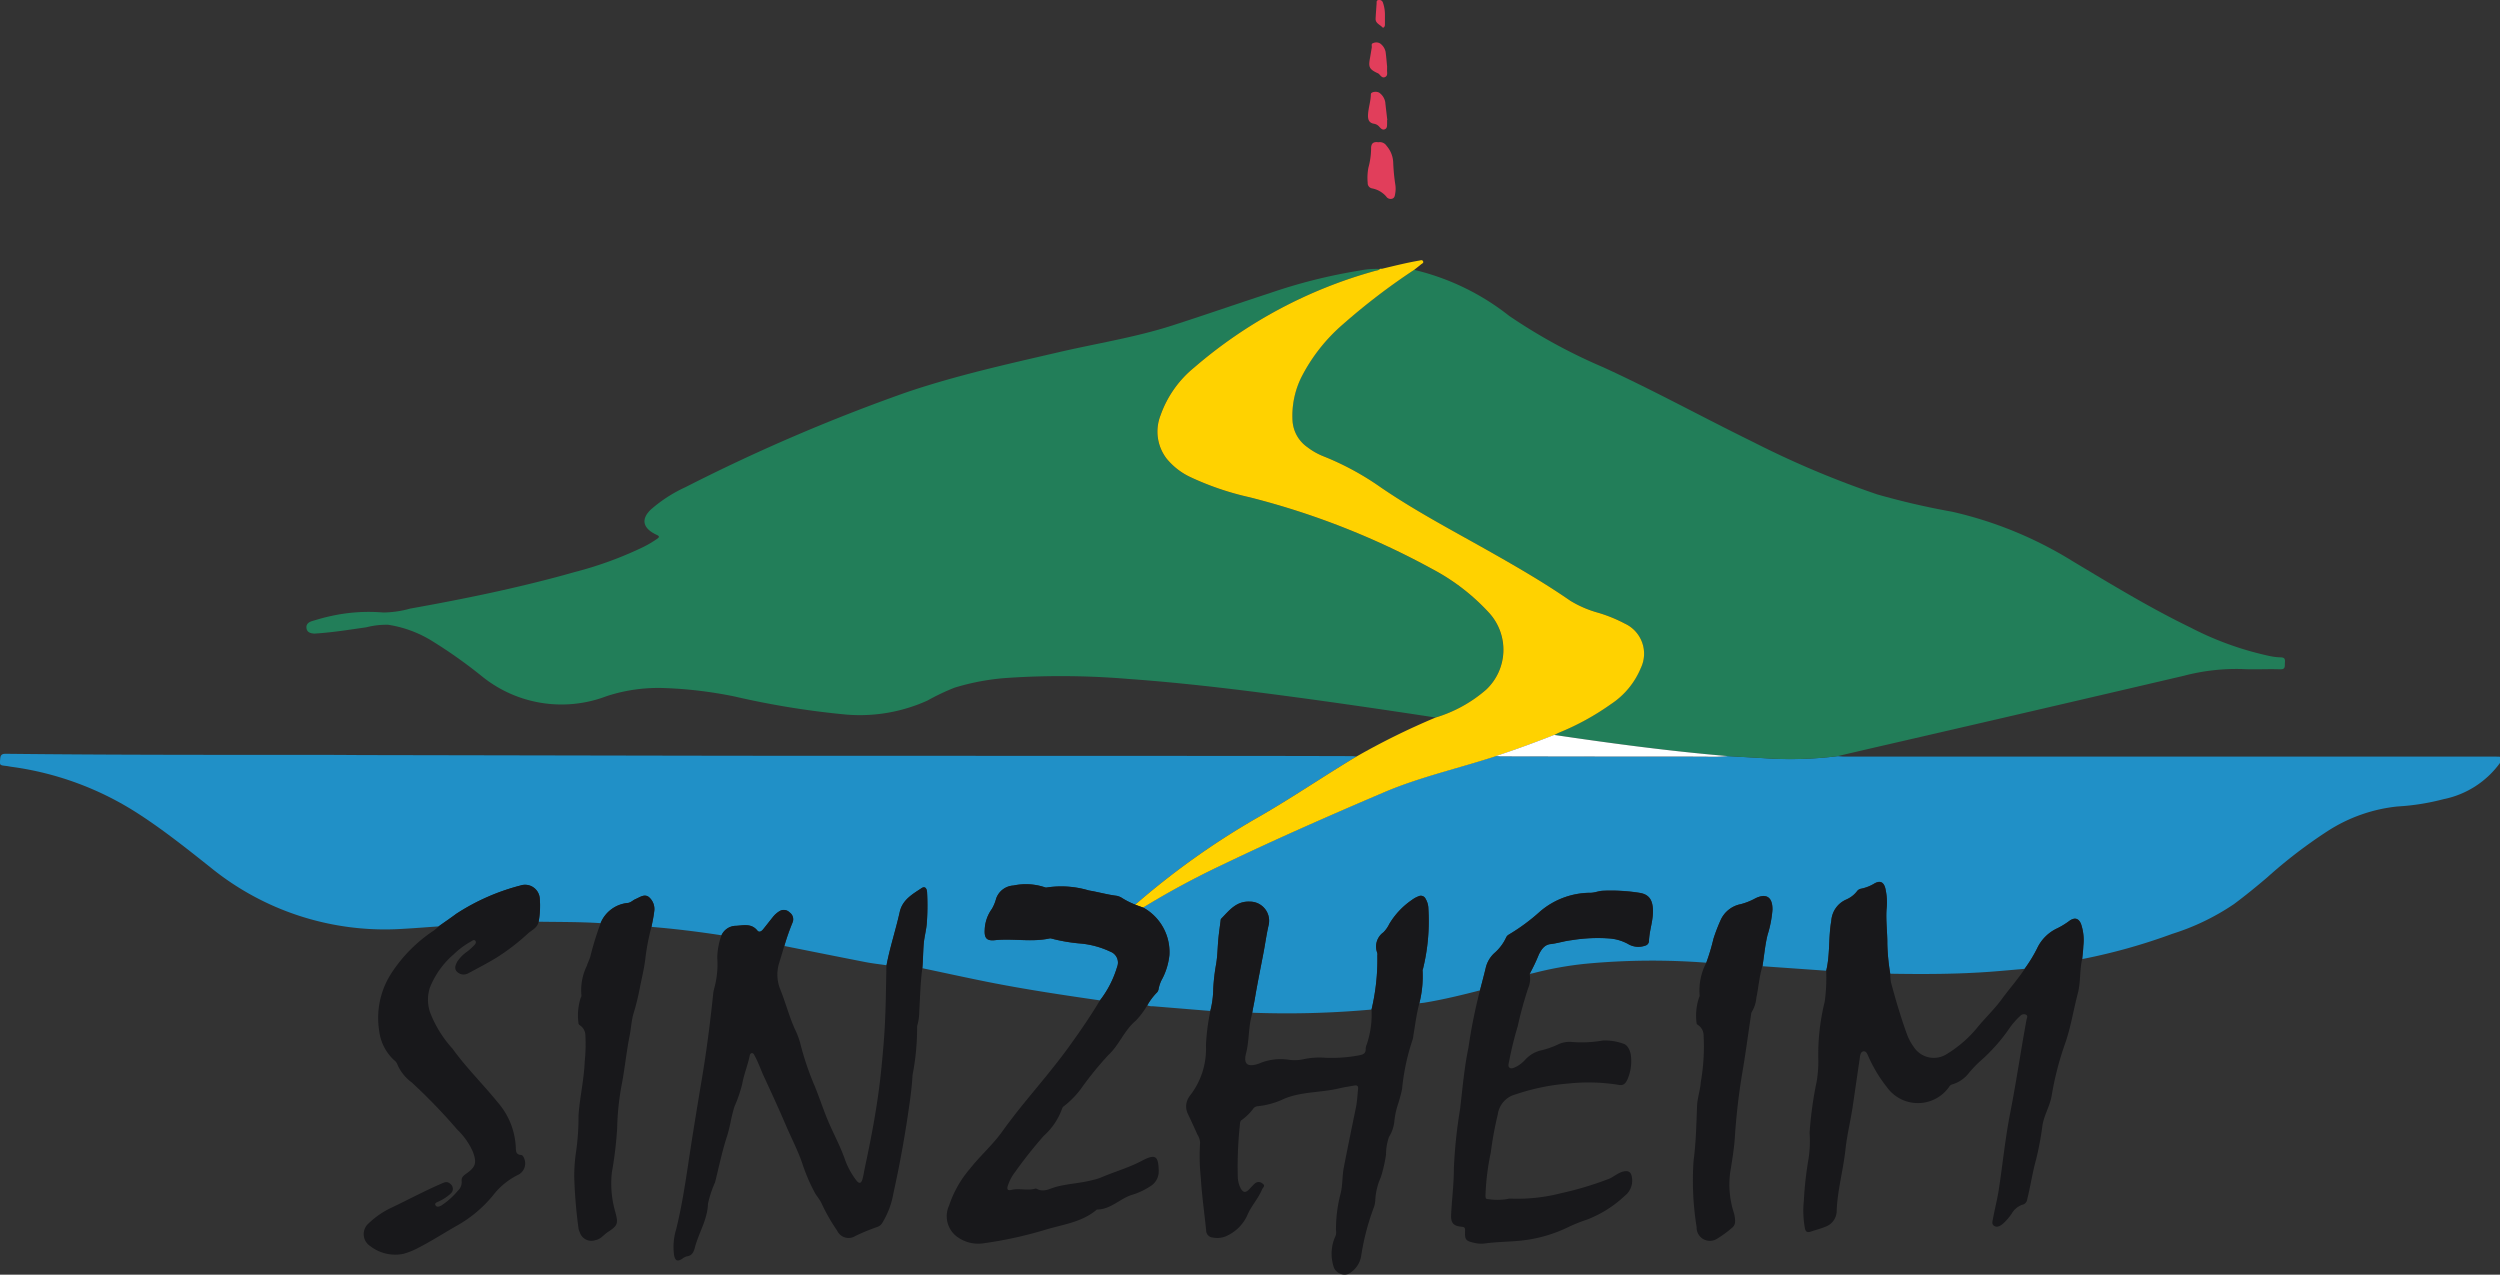 <svg id="Gruppe_2" data-name="Gruppe 2" xmlns="http://www.w3.org/2000/svg" xmlns:xlink="http://www.w3.org/1999/xlink" width="189.675" height="96.709" viewBox="0 0 189.675 96.709">
  <rect x="0" y="0" width="189.675" height="96.709" fill="#333333" stroke="none"/>
  <defs>
    <clipPath id="clip-path2">
      <rect id="Rechteck_1" data-name="Rechteck 1" width="189.675" height="96.709" fill="none"/>
    </clipPath>
  </defs>
  <g id="Gruppe_1" data-name="Gruppe 1" clip-path="url(#clip-path2)">
    <path id="Pfad_1" data-name="Pfad 1" d="M479.375,317.934c-1.4.358-2.794.7-4.217.932-.125.02-.252.03-.379.045a8.335,8.335,0,0,0,.244-2.5c-.007-.032.021-.072.032-.109a15.2,15.2,0,0,0,.409-4.572,1.476,1.476,0,0,0-.205-.733.4.4,0,0,0-.552-.2,2.035,2.035,0,0,0-.5.278,5.8,5.8,0,0,0-1.716,1.831,2.275,2.275,0,0,1-.442.625,1.32,1.32,0,0,0-.462,1.555.516.516,0,0,1,.007.191,16.5,16.5,0,0,1-.442,4.11,71.379,71.379,0,0,1-9.054.241c.059-.364.143-.722.2-1.086.2-1.17.439-2.332.66-3.5.128-.678.221-1.364.376-2.036a1.452,1.452,0,0,0-1.417-1.809c-1.038-.049-1.569.679-2.179,1.3-.038.039-.037.12-.045.183-.057.444-.121.888-.164,1.333-.061.637-.062,1.282-.168,1.911a14.787,14.787,0,0,0-.22,1.864,7.084,7.084,0,0,1-.225,1.706l-4.372-.359a.855.855,0,0,1-.409-.068,4.71,4.71,0,0,1,.68-.922.527.527,0,0,0,.175-.287,2.585,2.585,0,0,1,.311-.858,5.052,5.052,0,0,0,.515-1.752,3.856,3.856,0,0,0-2-3.608,63.009,63.009,0,0,1,6.074-3.274c4.021-1.932,8.107-3.722,12.208-5.472,2.739-1.169,5.667-1.818,8.5-2.747.139.01.279.029.418.029q7.716.011,15.433.017a12.148,12.148,0,0,0,1.729-.035l2.684.153a29.127,29.127,0,0,0,5.635-.147c.178.011.357.031.535.031l49.241,0c.166,0,.333.007.5.011v.462a6.984,6.984,0,0,1-4.289,2.758,17.6,17.6,0,0,1-3.485.553,12.032,12.032,0,0,0-5.314,1.871,36.857,36.857,0,0,0-4.573,3.506c-.82.7-1.654,1.378-2.518,2.023a17.809,17.809,0,0,1-4.689,2.264,44.485,44.485,0,0,1-6.834,1.914c.03-.33.075-.66.085-.99a3.774,3.774,0,0,0-.183-1.7c-.181-.406-.456-.479-.831-.242a5.824,5.824,0,0,1-.94.586,3.147,3.147,0,0,0-1.546,1.525,10.747,10.747,0,0,1-.956,1.562c-.827.071-1.654.15-2.482.213-2.568.194-5.14.2-7.713.158a16.245,16.245,0,0,1-.223-2.278c.007-.867-.117-1.732-.061-2.605a4.693,4.693,0,0,0-.1-1.642c-.133-.452-.4-.557-.805-.335a3.1,3.1,0,0,1-1.028.405.485.485,0,0,0-.312.2,2.058,2.058,0,0,1-.817.624,1.889,1.889,0,0,0-1.126,1.61c-.226,1.256-.083,2.547-.388,3.793l-4.832-.34c.129-.792.194-1.594.386-2.377a8.588,8.588,0,0,0,.374-1.914c.013-.982-.489-1.287-1.35-.836a4.75,4.75,0,0,1-1.059.415,2.113,2.113,0,0,0-1.529,1.221,13.565,13.565,0,0,0-.535,1.393,16.1,16.1,0,0,1-.549,1.831,53.753,53.753,0,0,0-9.174.081,26.3,26.3,0,0,0-3.964.715,2.63,2.63,0,0,1-.264.043,13.821,13.821,0,0,0,.7-1.471c.187-.378.427-.736.877-.787.534-.06,1.051-.235,1.567-.292a12.315,12.315,0,0,1,2.909-.136,3.446,3.446,0,0,1,1.482.458,1.532,1.532,0,0,0,1.228.088.374.374,0,0,0,.289-.368c.033-.805.342-1.573.3-2.39-.035-.737-.313-1.144-1.04-1.252a13.857,13.857,0,0,0-2.776-.152c-.291.015-.576.137-.867.152a5.911,5.911,0,0,0-3.857,1.4,14.931,14.931,0,0,1-2.4,1.776.462.462,0,0,0-.2.223,3.523,3.523,0,0,1-.9,1.186,2.215,2.215,0,0,0-.653,1.148c-.134.558-.284,1.112-.428,1.668" transform="translate(-367.092 -242.793)" fill="#2090c7"/>
    <path id="Pfad_2" data-name="Pfad 2" d="M207.347,140.749c-4.216-.645-8.436-1.26-12.666-1.81-3.532-.459-7.071-.862-10.624-1.116a61.165,61.165,0,0,0-9.106-.087,17.769,17.769,0,0,0-4.111.751,16.735,16.735,0,0,0-2.043.972,12.443,12.443,0,0,1-6.14,1.068,64.12,64.12,0,0,1-8.524-1.38,32,32,0,0,0-5.22-.631,12.6,12.6,0,0,0-4.47.614,9.586,9.586,0,0,1-9.463-1.517,36.681,36.681,0,0,0-3.893-2.746,8.945,8.945,0,0,0-3.2-1.155,6.035,6.035,0,0,0-1.667.191c-1.256.177-2.507.383-3.774.467a1.285,1.285,0,0,1-.191.01c-.268-.023-.527-.084-.575-.4s.17-.472.43-.55c.466-.14.934-.277,1.409-.378a13.2,13.2,0,0,1,3.972-.272,7.755,7.755,0,0,0,2.046-.294c4.2-.752,8.374-1.606,12.48-2.771a28.248,28.248,0,0,0,5.255-1.923,8.325,8.325,0,0,0,1.022-.609c.172-.122.162-.2-.026-.284-.059-.025-.115-.057-.172-.086-.929-.486-1.029-1.164-.253-1.877a10.779,10.779,0,0,1,2.579-1.659,138,138,0,0,1,16.747-7.192c3.8-1.289,7.713-2.156,11.616-3.061,2.855-.662,5.76-1.116,8.557-2.011,2.487-.8,4.952-1.658,7.435-2.468a40.943,40.943,0,0,1,6.808-1.708,6.386,6.386,0,0,1,1.526-.121c-.1.116-.25.114-.38.152a35.5,35.5,0,0,0-13.713,7.329,8.186,8.186,0,0,0-2.555,3.637,3.369,3.369,0,0,0,.469,3.278,5.172,5.172,0,0,0,1.775,1.385,21.669,21.669,0,0,0,4.494,1.537,58.9,58.9,0,0,1,13.9,5.458,15.91,15.91,0,0,1,4.324,3.35,4.152,4.152,0,0,1-.252,5.792,10.393,10.393,0,0,1-3.836,2.117" transform="translate(-98.426 -86.31)" fill="#227e59"/>
    <path id="Pfad_3" data-name="Pfad 3" d="M554.434,144.056a29.109,29.109,0,0,1-5.635.147l-2.684-.153c-4.409-.372-8.792-.959-13.167-1.607.126-.062.25-.129.378-.185a19.4,19.4,0,0,0,3.931-2.161,6.032,6.032,0,0,0,2.267-2.745,2.513,2.513,0,0,0-1.217-3.363,10.953,10.953,0,0,0-2.024-.824,8.274,8.274,0,0,1-2.109-.909c-1.909-1.321-3.914-2.486-5.932-3.629-2.831-1.6-5.721-3.112-8.413-4.947a21.181,21.181,0,0,0-4.374-2.379,5.043,5.043,0,0,1-1.237-.7,2.64,2.64,0,0,1-1.123-2.012,6.593,6.593,0,0,1,.682-3.312,13.27,13.27,0,0,1,3.141-3.993,49.122,49.122,0,0,1,5.4-4.129,18.463,18.463,0,0,1,7.206,3.485,41.787,41.787,0,0,0,7.133,3.9c3.855,1.763,7.571,3.808,11.377,5.672a71.593,71.593,0,0,0,9.437,3.984,57.61,57.61,0,0,0,5.684,1.313,29.921,29.921,0,0,1,9.124,3.747c2.934,1.756,5.855,3.538,8.937,5.031a23.881,23.881,0,0,0,5.94,2.151,4.768,4.768,0,0,0,.912.118c.333,0,.343.176.321.414s.073.507-.365.492c-.961-.034-1.926.03-2.886-.02a15.662,15.662,0,0,0-4.406.509q-11.405,2.668-22.82,5.295-1.739.4-3.478.809" transform="translate(-415.034 -86.682)" fill="#227e59"/>
    <path id="Pfad_4" data-name="Pfad 4" d="M33.275,312.369c-.919.064-1.838.14-2.757.189a20.961,20.961,0,0,1-14.585-4.694c-1.756-1.393-3.512-2.792-5.4-4.017a23.445,23.445,0,0,0-9.681-3.588c-.127-.018-.252-.048-.379-.062-.513-.056-.5-.054-.457-.552.024-.286.129-.374.424-.371,8.17.092,16.341.081,24.511.084.936,0,1.873.012,2.809.014l21.78.041q3.156.006,6.311.011,17.857.006,35.714.011,5.484,0,10.968.016c.126,0,.252.022.378.034-2.6,1.558-5.1,3.277-7.741,4.768a58.757,58.757,0,0,0-9.039,6.468,5.91,5.91,0,0,1-.957-.477,1.36,1.36,0,0,0-.416-.187c-.725-.085-1.426-.291-2.144-.41a7.3,7.3,0,0,0-3.183-.226.246.246,0,0,1-.15-.013,4.524,4.524,0,0,0-2.382-.137,1.476,1.476,0,0,0-1.323,1.009,3.077,3.077,0,0,1-.32.77,2.865,2.865,0,0,0-.542,1.569c-.041.624.137.866.762.8,1.388-.149,2.788.168,4.167-.135a.214.214,0,0,1,.114.005,12.819,12.819,0,0,0,2.262.385,6.727,6.727,0,0,1,2.241.622.882.882,0,0,1,.5,1.149,7.755,7.755,0,0,1-1.3,2.539c-2.85-.411-5.7-.84-8.521-1.4-1.656-.331-3.306-.694-4.958-1.042.057-.618.053-1.24.105-1.856.042-.5.184-1,.23-1.513a18.483,18.483,0,0,0,.025-2.377c-.01-.256-.129-.518-.423-.322-.693.462-1.444.874-1.653,1.807-.3,1.353-.745,2.673-1,4.038-.53-.079-1.065-.137-1.591-.239-2.055-.4-4.107-.814-6.161-1.223a17.372,17.372,0,0,1,.631-1.8.63.63,0,0,0-.232-.746.614.614,0,0,0-.743-.107,1.91,1.91,0,0,0-.565.51c-.233.288-.458.583-.691.87-.121.149-.3.283-.449.1-.447-.549-1.026-.391-1.594-.356a1.223,1.223,0,0,0-1.124.717c-1.765-.273-3.536-.491-5.316-.637.069-.376.159-.749.2-1.127a1.2,1.2,0,0,0-.406-1.141c-.334-.25-.677.024-1,.159-.2.083-.354.261-.575.294a2.484,2.484,0,0,0-2.081,1.531c-1.565-.1-3.133-.086-4.7-.109a6.675,6.675,0,0,0,.088-1.719,1.118,1.118,0,0,0-1.468-1.023,16.468,16.468,0,0,0-4.877,2.151c-.435.327-.892.631-1.335.952" transform="translate(0 -242.084)" fill="#2090c7"/>
    <path id="Pfad_5" data-name="Pfad 5" d="M450.73,152.191a58.758,58.758,0,0,1,9.038-6.468c2.64-1.491,5.141-3.21,7.741-4.768a54.876,54.876,0,0,1,6.008-2.962,10.4,10.4,0,0,0,3.836-2.117,4.152,4.152,0,0,0,.252-5.792,15.911,15.911,0,0,0-4.324-3.35,58.91,58.91,0,0,0-13.9-5.458,21.663,21.663,0,0,1-4.494-1.537,5.171,5.171,0,0,1-1.775-1.385,3.369,3.369,0,0,1-.469-3.278,8.185,8.185,0,0,1,2.556-3.637,35.494,35.494,0,0,1,13.713-7.329c.13-.038.28-.036.38-.152h-.007l.17-.014c.944-.224,1.885-.461,2.843-.624.1-.017.2-.075.266.056s-.074.17-.143.228c-.175.148-.358.286-.537.428a49.126,49.126,0,0,0-5.4,4.129,13.269,13.269,0,0,0-3.141,3.993,6.594,6.594,0,0,0-.682,3.312,2.641,2.641,0,0,0,1.123,2.012,5.05,5.05,0,0,0,1.237.7,21.185,21.185,0,0,1,4.374,2.379c2.692,1.835,5.582,3.342,8.413,4.947,2.018,1.144,4.023,2.308,5.932,3.63a8.272,8.272,0,0,0,2.109.909,10.95,10.95,0,0,1,2.024.824,2.513,2.513,0,0,1,1.217,3.363,6.034,6.034,0,0,1-2.267,2.745,19.389,19.389,0,0,1-3.931,2.161c-.129.056-.252.123-.378.185-1.458.566-2.926,1.107-4.413,1.6-2.829.929-5.756,1.578-8.5,2.747-4.1,1.75-8.187,3.54-12.208,5.472a63.006,63.006,0,0,0-6.074,3.274l-.59-.213" transform="translate(-364.597 -83.554)" fill="#ffd200"/>
    <path id="Pfad_6" data-name="Pfad 6" d="M732.694,356.734a10.724,10.724,0,0,0,.956-1.562,3.148,3.148,0,0,1,1.546-1.525,5.834,5.834,0,0,0,.94-.586c.375-.238.65-.165.831.242a3.774,3.774,0,0,1,.183,1.7c-.01.331-.056.66-.085.99-.2.851-.107,1.753-.326,2.582-.335,1.266-.528,2.565-.965,3.812a23.262,23.262,0,0,0-1.021,3.956c-.128.789-.576,1.471-.7,2.26a23.266,23.266,0,0,1-.476,2.562c-.283,1.009-.43,2.043-.682,3.055a.46.46,0,0,1-.377.409,1.508,1.508,0,0,0-.784.648,4.2,4.2,0,0,1-.7.811c-.185.139-.4.282-.633.152s-.13-.379-.1-.565c.132-.728.323-1.447.435-2.178.3-1.945.49-3.911.87-5.84.462-2.347.8-4.714,1.236-7.063.025-.134.128-.288-.031-.383a.38.38,0,0,0-.456.1,5.635,5.635,0,0,0-.784.893,13.385,13.385,0,0,1-2.264,2.548,8.623,8.623,0,0,0-.918.981,2.469,2.469,0,0,1-1.173.762.389.389,0,0,0-.211.139,2.891,2.891,0,0,1-4.752.076,10.651,10.651,0,0,1-1.381-2.276c-.089-.18-.166-.485-.409-.443-.226.039-.243.334-.275.547-.177,1.189-.347,2.38-.521,3.569-.163,1.113-.441,2.214-.56,3.325-.17,1.59-.623,3.135-.669,4.742a1.288,1.288,0,0,1-.881,1.132c-.34.144-.7.228-1.054.351-.3.106-.434.031-.484-.3a7.421,7.421,0,0,1-.069-2.052,26.587,26.587,0,0,1,.335-3.049,8.63,8.63,0,0,0,.1-2.072,28,28,0,0,1,.538-3.911,9.158,9.158,0,0,0,.12-1.836,16.638,16.638,0,0,1,.49-4.221,13.548,13.548,0,0,0,.112-2.332c.305-1.246.161-2.537.388-3.793a1.889,1.889,0,0,1,1.126-1.61,2.056,2.056,0,0,0,.817-.624.486.486,0,0,1,.313-.2,3.1,3.1,0,0,0,1.028-.405c.406-.222.673-.117.805.335a4.7,4.7,0,0,1,.1,1.642c-.057.873.068,1.739.061,2.605a16.273,16.273,0,0,0,.223,2.278,3.629,3.629,0,0,0,.055.646c.35,1.317.738,2.623,1.2,3.905a4.021,4.021,0,0,0,.538,1.01,1.814,1.814,0,0,0,2.473.535,9.154,9.154,0,0,0,2.458-2.172c.571-.672,1.213-1.29,1.739-2.011.562-.77,1.2-1.485,1.73-2.284" transform="translate(-579.091 -283.224)" fill="#18181b"/>
    <path id="Pfad_7" data-name="Pfad 7" d="M283.547,358.184c.259-1.365.7-2.685,1-4.038.209-.933.96-1.346,1.653-1.807.294-.2.413.067.423.322a18.489,18.489,0,0,1-.025,2.377c-.046.51-.188,1.009-.23,1.513-.052.616-.049,1.238-.105,1.856-.148,1.105-.168,2.22-.232,3.331a3.77,3.77,0,0,1-.128.947.624.624,0,0,0-.034.265,18.688,18.688,0,0,1-.348,3.568c-.03.587-.094,1.174-.172,1.758q-.489,3.644-1.284,7.235a6.3,6.3,0,0,1-.842,2.229.687.687,0,0,1-.406.311,16.529,16.529,0,0,0-1.627.672.953.953,0,0,1-1.387-.4,13.72,13.72,0,0,1-1.177-2.056c-.135-.3-.368-.55-.528-.839a13.672,13.672,0,0,1-.945-2.215c-.337-.994-.83-1.919-1.239-2.881-.539-1.266-1.118-2.514-1.695-3.762-.23-.5-.4-1.02-.667-1.5-.053-.1-.1-.235-.238-.214-.111.017-.137.142-.157.239-.152.721-.437,1.4-.567,2.137a10.682,10.682,0,0,1-.582,1.684,10.9,10.9,0,0,0-.3,1.223c-.082.348-.157.7-.267,1.038-.371,1.14-.61,2.313-.9,3.474a8.175,8.175,0,0,0-.539,1.629c-.036,1.2-.7,2.2-.993,3.319-.1.37-.221.628-.635.679a.961.961,0,0,0-.332.184c-.357.222-.524.156-.609-.268a4.513,4.513,0,0,1,.156-1.975c.4-1.629.663-3.286.91-4.937.329-2.2.689-4.391,1.056-6.582.349-2.083.614-4.174.834-6.272a2.7,2.7,0,0,1,.078-.453,6.916,6.916,0,0,0,.238-2.377,5.448,5.448,0,0,1,.319-1.689,1.223,1.223,0,0,1,1.124-.717c.568-.035,1.146-.193,1.594.356.151.185.327.051.449-.1.233-.288.458-.582.691-.87a1.912,1.912,0,0,1,.565-.51.614.614,0,0,1,.743.107.63.63,0,0,1,.232.746,17.37,17.37,0,0,0-.631,1.8c-.128.427-.253.856-.386,1.282a2.99,2.99,0,0,0,.1,2.062c.387.97.652,1.984,1.076,2.94a5.945,5.945,0,0,1,.412,1.069,21.748,21.748,0,0,0,1.125,3.324c.391.968.706,1.964,1.133,2.92.373.834.8,1.648,1.108,2.511a5.853,5.853,0,0,0,.9,1.682c.215.271.368.239.464-.1.08-.281.118-.575.18-.862.421-1.959.8-3.927,1.065-5.912.152-1.128.254-2.263.351-3.4.173-2.016.183-4.039.221-6.06" transform="translate(-216.287 -284.953)" fill="#18181b"/>
    <path id="Pfad_8" data-name="Pfad 8" d="M472.777,364.375a7.091,7.091,0,0,0,.225-1.706,14.837,14.837,0,0,1,.219-1.864c.106-.629.108-1.274.169-1.911.043-.445.107-.889.164-1.333.008-.063.007-.144.045-.183.611-.624,1.142-1.352,2.179-1.3a1.452,1.452,0,0,1,1.417,1.81c-.155.672-.248,1.358-.376,2.036-.221,1.166-.465,2.328-.66,3.5-.061.364-.145.723-.2,1.086-.033.15-.064.3-.1.449-.192.861-.144,1.752-.368,2.614-.214.825.1,1.076.925.809.073-.024.143-.056.213-.085a4.156,4.156,0,0,1,2.072-.229,3.172,3.172,0,0,0,1.106-.028,5.739,5.739,0,0,1,1.7-.118,11.149,11.149,0,0,0,2.631-.2c.271-.05.443-.173.429-.484a.828.828,0,0,1,.079-.334,7.077,7.077,0,0,0,.362-2.639,16.51,16.51,0,0,0,.442-4.11.513.513,0,0,0-.007-.191,1.321,1.321,0,0,1,.463-1.555,2.27,2.27,0,0,0,.442-.625,5.8,5.8,0,0,1,1.716-1.831,2.032,2.032,0,0,1,.5-.278.4.4,0,0,1,.552.2,1.478,1.478,0,0,1,.205.733,15.2,15.2,0,0,1-.41,4.572c-.01.037-.039.077-.032.109a8.336,8.336,0,0,1-.245,2.5c-.21.8-.315,1.629-.452,2.448a1.5,1.5,0,0,1-.079.374,16.468,16.468,0,0,0-.777,3.687c-.071.35-.172.694-.272,1.038a6,6,0,0,0-.311,1.376,2.746,2.746,0,0,1-.411,1.217,4.149,4.149,0,0,0-.225,1.344,10.792,10.792,0,0,1-.394,1.715,4.836,4.836,0,0,0-.42,1.737,1.837,1.837,0,0,1-.141.634,18.207,18.207,0,0,0-.927,3.582,1.877,1.877,0,0,1-.976,1.379.883.883,0,0,1-1.089-.462,3.215,3.215,0,0,1,.115-2.415.75.75,0,0,0,.037-.415,10.6,10.6,0,0,1,.34-2.768c.173-.641.123-1.347.252-2.013.295-1.515.607-3.027.917-4.54.1-.465.114-.938.166-1.407.03-.267-.1-.307-.312-.267-.377.07-.757.122-1.129.212-1.375.332-2.829.231-4.165.787a6.035,6.035,0,0,1-2.019.567.461.461,0,0,0-.327.183,3.9,3.9,0,0,1-.871.859c-.137.084-.137.267-.15.417a30.243,30.243,0,0,0-.155,3.831,2.094,2.094,0,0,0,.214.926c.19.349.38.37.651.087.141-.148.277-.3.428-.439a.437.437,0,0,1,.595.011c.239.161.016.294-.035.42-.3.725-.863,1.307-1.152,2.029a3.141,3.141,0,0,1-1.41,1.449,1.708,1.708,0,0,1-1.189.188.538.538,0,0,1-.5-.534c-.13-1.311-.322-2.613-.4-3.933a15.982,15.982,0,0,1-.061-2.717,1.194,1.194,0,0,0-.195-.612q-.358-.8-.737-1.6a1.265,1.265,0,0,1,.082-1.244.549.549,0,0,1,.036-.067A5.754,5.754,0,0,0,472.445,367a16.208,16.208,0,0,1,.333-2.622" transform="translate(-380.95 -287.669)" fill="#18181b"/>
    <path id="Pfad_9" data-name="Pfad 9" d="M390.315,352.653l.59.213a3.856,3.856,0,0,1,2,3.608,5.05,5.05,0,0,1-.515,1.752,2.585,2.585,0,0,0-.311.859.526.526,0,0,1-.175.287,4.705,4.705,0,0,0-.68.922,6.1,6.1,0,0,1-.869,1.16c-.881.733-1.254,1.847-2.086,2.611a25.565,25.565,0,0,0-2.1,2.592,6.948,6.948,0,0,1-1.264,1.282.305.305,0,0,0-.122.136,5.066,5.066,0,0,1-1.411,2.117,33.178,33.178,0,0,0-2.16,2.724,3.356,3.356,0,0,0-.547,1.006c-.1.283-.091.453.277.366.576-.137,1.167.075,1.742-.08a.228.228,0,0,1,.152,0c.533.3,1-.024,1.487-.152.929-.244,1.9-.273,2.825-.53a3.929,3.929,0,0,0,.513-.151c1.039-.45,2.138-.753,3.145-1.286,1.036-.549,1.266-.391,1.289.767a1.314,1.314,0,0,1-.66,1.175,5.287,5.287,0,0,1-1.386.642c-.915.293-1.608,1.112-2.646,1.108-1.146.988-2.638,1.137-4,1.563a30.8,30.8,0,0,1-4.6,1,2.707,2.707,0,0,1-2.064-.54,1.938,1.938,0,0,1-.547-2.334,8.267,8.267,0,0,1,1.569-2.77c.768-.975,1.713-1.8,2.442-2.811.522-.728,1.071-1.438,1.636-2.134,1.142-1.408,2.33-2.788,3.39-4.25.842-1.162,1.668-2.355,2.407-3.595a7.754,7.754,0,0,0,1.3-2.539.882.882,0,0,0-.5-1.149,6.726,6.726,0,0,0-2.241-.622,12.816,12.816,0,0,1-2.262-.385.214.214,0,0,0-.114-.005c-1.38.3-2.78-.014-4.167.135-.624.067-.8-.175-.762-.8a2.865,2.865,0,0,1,.542-1.569,3.074,3.074,0,0,0,.32-.77,1.476,1.476,0,0,1,1.323-1.009,4.522,4.522,0,0,1,2.382.136.245.245,0,0,0,.15.013,7.3,7.3,0,0,1,3.183.226c.718.119,1.419.324,2.144.41a1.357,1.357,0,0,1,.416.187,5.925,5.925,0,0,0,.957.477" transform="translate(-304.182 -284.015)" fill="#18181b"/>
    <path id="Pfad_10" data-name="Pfad 10" d="M578.3,361.16c.143-.556.294-1.11.428-1.668a2.215,2.215,0,0,1,.653-1.148,3.524,3.524,0,0,0,.9-1.186.462.462,0,0,1,.2-.223,14.935,14.935,0,0,0,2.4-1.776,5.911,5.911,0,0,1,3.857-1.4c.291-.016.576-.137.867-.152a13.859,13.859,0,0,1,2.776.152c.727.109,1,.516,1.04,1.252.039.817-.27,1.584-.3,2.39a.374.374,0,0,1-.29.368,1.531,1.531,0,0,1-1.228-.088,3.447,3.447,0,0,0-1.482-.458,12.319,12.319,0,0,0-2.909.136c-.516.057-1.033.232-1.567.292-.45.05-.69.409-.877.787a13.812,13.812,0,0,1-.7,1.471,1.788,1.788,0,0,1-.11,1.08,28.528,28.528,0,0,0-.79,2.881,25.939,25.939,0,0,0-.649,2.635c-.029.18-.128.424.041.532.153.1.367-.031.543-.111a2.526,2.526,0,0,0,.652-.53,2.322,2.322,0,0,1,1.247-.7,6.32,6.32,0,0,0,1.223-.437,2.038,2.038,0,0,1,1.008-.189,9.289,9.289,0,0,0,2.408-.109,4.133,4.133,0,0,1,1.54.244c.353.1.551.6.579.965a3.507,3.507,0,0,1-.262,1.728c-.138.3-.292.526-.723.422a14.45,14.45,0,0,0-3.812-.089,16.368,16.368,0,0,0-3.95.816,1.818,1.818,0,0,0-1.362,1.532,25.44,25.44,0,0,0-.525,2.859,18.521,18.521,0,0,0-.408,3.321c.012.142.007.236.2.238a4.667,4.667,0,0,0,1.411,0,1.232,1.232,0,0,1,.458-.034,13.23,13.23,0,0,0,3.673-.418,25.006,25.006,0,0,0,3.552-1.06c.387-.13.712-.468,1.144-.578.373-.094.6.007.665.391a1.462,1.462,0,0,1-.53,1.444,8.765,8.765,0,0,1-2.9,1.82,11.765,11.765,0,0,0-1.511.615,10.757,10.757,0,0,1-3.713.991c-.839.07-1.683.079-2.519.194a2.041,2.041,0,0,1-.725-.036c-.708-.156-.779-.224-.753-.934.008-.213-.037-.279-.258-.3-.629-.059-.83-.275-.8-.926.056-1.163.212-2.321.208-3.488a36.827,36.827,0,0,1,.47-4.5c.187-1.559.313-3.134.635-4.667a40.2,40.2,0,0,1,.874-4.35" transform="translate(-466.015 -286.019)" fill="#18181b"/>
    <path id="Pfad_11" data-name="Pfad 11" d="M150.062,354.4c.443-.321.9-.625,1.335-.952a16.468,16.468,0,0,1,4.877-2.151,1.118,1.118,0,0,1,1.468,1.023,6.676,6.676,0,0,1-.088,1.719c-.083.469-.5.629-.809.9a16.2,16.2,0,0,1-2.47,1.886c-.671.4-1.36.762-2.048,1.128a.711.711,0,0,1-.856-.1c-.247-.234-.126-.522.01-.779a2.827,2.827,0,0,1,.783-.782,5.536,5.536,0,0,0,.509-.464c.081-.087.181-.222.072-.339s-.212,0-.311.049a6.224,6.224,0,0,0-1.322.982,6.485,6.485,0,0,0-1.811,2.535,2.976,2.976,0,0,0,.028,1.9,8.8,8.8,0,0,0,1.7,2.735c1.036,1.439,2.3,2.677,3.409,4.046a5.564,5.564,0,0,1,1.383,3.416c.008.283,0,.57.406.592.1.005.163.113.208.211a.97.97,0,0,1-.4,1.277,5.451,5.451,0,0,0-1.965,1.607,9.66,9.66,0,0,1-2.829,2.331c-.94.542-1.854,1.126-2.821,1.622a5.532,5.532,0,0,1-1.134.455,3.09,3.09,0,0,1-2.5-.584,1.079,1.079,0,0,1-.136-1.725,6.449,6.449,0,0,1,1.768-1.209c1.256-.6,2.483-1.259,3.761-1.81.224-.1.443-.206.67.015a.467.467,0,0,1,.037.734,3.429,3.429,0,0,1-.891.591c-.116.067-.369.115-.266.3s.318.093.474,0a5.684,5.684,0,0,0,1.221-1.1.89.89,0,0,0,.29-.75c-.033-.268.156-.412.351-.549.721-.51.809-.821.5-1.66a5.291,5.291,0,0,0-1.186-1.683,42.82,42.82,0,0,0-3.454-3.577,3.353,3.353,0,0,1-1.12-1.438.759.759,0,0,0-.222-.256,3.618,3.618,0,0,1-1.125-2.209,6.24,6.24,0,0,1,.944-4.413,11.233,11.233,0,0,1,3.185-3.2c.135-.094.255-.21.382-.315" transform="translate(-116.788 -284.116)" fill="#18181b"/>
    <path id="Pfad_12" data-name="Pfad 12" d="M229.925,357.656a2.483,2.483,0,0,1,2.081-1.53c.221-.033.376-.211.574-.294.321-.135.664-.409,1-.159a1.2,1.2,0,0,1,.406,1.141c-.042.379-.133.752-.2,1.127a17.065,17.065,0,0,0-.475,2.483c-.092.746-.279,1.48-.422,2.22a18.6,18.6,0,0,1-.467,1.88c-.157.522-.182,1.116-.293,1.673-.232,1.164-.353,2.346-.563,3.516a20.15,20.15,0,0,0-.384,3.506,28.948,28.948,0,0,1-.4,3.345,7.744,7.744,0,0,0,.255,3c.243.89.2,1.04-.578,1.544-.306.2-.512.525-.915.6a.923.923,0,0,1-1.2-.6,1.035,1.035,0,0,1-.1-.328,36.775,36.775,0,0,1-.318-3.849,12.6,12.6,0,0,1,.141-1.95,18.075,18.075,0,0,0,.182-2.709c.09-1.378.418-2.721.469-4.1a12.3,12.3,0,0,0,.052-2.016.915.915,0,0,0-.38-.72c-.075-.048-.143-.092-.145-.2a4.42,4.42,0,0,1,.167-1.9c.031-.07.077-.132.057-.215a4.191,4.191,0,0,1,.413-2.222c.073-.244.2-.472.267-.717a22.783,22.783,0,0,1,.781-2.52" transform="translate(-184.358 -287.622)" fill="#18181b"/>
    <path id="Pfad_13" data-name="Pfad 13" d="M673.007,360.826a16.047,16.047,0,0,0,.549-1.831,13.635,13.635,0,0,1,.535-1.393,2.113,2.113,0,0,1,1.529-1.221,4.746,4.746,0,0,0,1.059-.415c.86-.451,1.362-.145,1.35.836a8.577,8.577,0,0,1-.374,1.914c-.192.783-.257,1.585-.386,2.377-.242.784-.294,1.606-.462,2.4a2.391,2.391,0,0,1-.338,1.046.484.484,0,0,0-.06.217c-.227,1.513-.426,3.03-.686,4.537a48.378,48.378,0,0,0-.548,4.827c-.062.886-.217,1.774-.356,2.657a7.007,7.007,0,0,0,.251,2.915,2.365,2.365,0,0,1,.128.751.6.6,0,0,1-.187.447,8.33,8.33,0,0,1-1.166.86,1.008,1.008,0,0,1-1.568-.88,22.075,22.075,0,0,1-.23-5.034c.184-1.375.211-2.771.264-4.161.023-.595.241-1.181.28-1.777a15.7,15.7,0,0,0,.213-3.622.933.933,0,0,0-.394-.712c-.075-.047-.141-.09-.139-.2a4.259,4.259,0,0,1,.2-1.926.246.246,0,0,0,.035-.144,4.534,4.534,0,0,1,.5-2.469" transform="translate(-543.555 -287.777)" fill="#18181b"/>
    <path id="Pfad_14" data-name="Pfad 14" d="M543.773,56.409a.617.617,0,0,1,.611.281,2.037,2.037,0,0,1,.5,1.287,14.825,14.825,0,0,0,.169,1.718,2.044,2.044,0,0,1-.014.573c-.027.167-.034.347-.215.421a.4.4,0,0,1-.476-.166,1.889,1.889,0,0,0-1.08-.612.4.4,0,0,1-.321-.41,4.236,4.236,0,0,1,.05-1.147,5.68,5.68,0,0,0,.209-1.44c-.015-.445.2-.555.566-.5" transform="translate(-439.18 -45.62)" fill="#e13e5b"/>
    <path id="Pfad_15" data-name="Pfad 15" d="M544.568,38.6c0,.089,0,.179,0,.268-.006.165.015.354-.173.431s-.309-.072-.419-.192a.668.668,0,0,0-.39-.225c-.414-.064-.483-.351-.465-.693.028-.522.21-1.021.215-1.549,0-.19.492-.258.683-.079a1.1,1.1,0,0,1,.407.67c.05.456.105.911.158,1.366l-.015,0" transform="translate(-439.329 -29.491)" fill="#e13e5b"/>
    <path id="Pfad_16" data-name="Pfad 16" d="M544.968,18.684c0,.116,0,.155,0,.193-.021.2.083.445-.125.567-.232.135-.361-.091-.5-.228a.51.51,0,0,0-.133-.071c-.586-.284-.665-.447-.544-1.1.051-.275.092-.551.14-.826.02-.116-.066-.286.1-.333a.565.565,0,0,1,.55.035,1.047,1.047,0,0,1,.4.629c.054.4.084.81.116,1.139" transform="translate(-439.73 -13.612)" fill="#e13e5b"/>
    <path id="Pfad_17" data-name="Pfad 17" d="M546.858,1.234c0,.217,0,.433,0,.649,0,.128-.11.282-.2.183-.18-.2-.527-.3-.508-.652.02-.381.049-.762.076-1.143.008-.107-.035-.24.138-.267a.285.285,0,0,1,.336.179,2.793,2.793,0,0,1,.156,1.049" transform="translate(-441.783 0)" fill="#e13e5b"/>
    <path id="Pfad_18" data-name="Pfad 18" d="M547.972,106.566l-.17.014c.051-.07.11-.048.17-.014" transform="translate(-443.119 -86.175)" fill="#169964"/>
    <path id="Pfad_21" data-name="Pfad 21" d="M593.942,293.394c1.487-.489,2.954-1.03,4.413-1.6,4.375.648,8.758,1.234,13.167,1.607a12.136,12.136,0,0,1-1.728.036q-7.716,0-15.433-.017c-.14,0-.279-.019-.418-.029" transform="translate(-480.442 -236.036)" fill="#fff"/>
  </g>
</svg>
